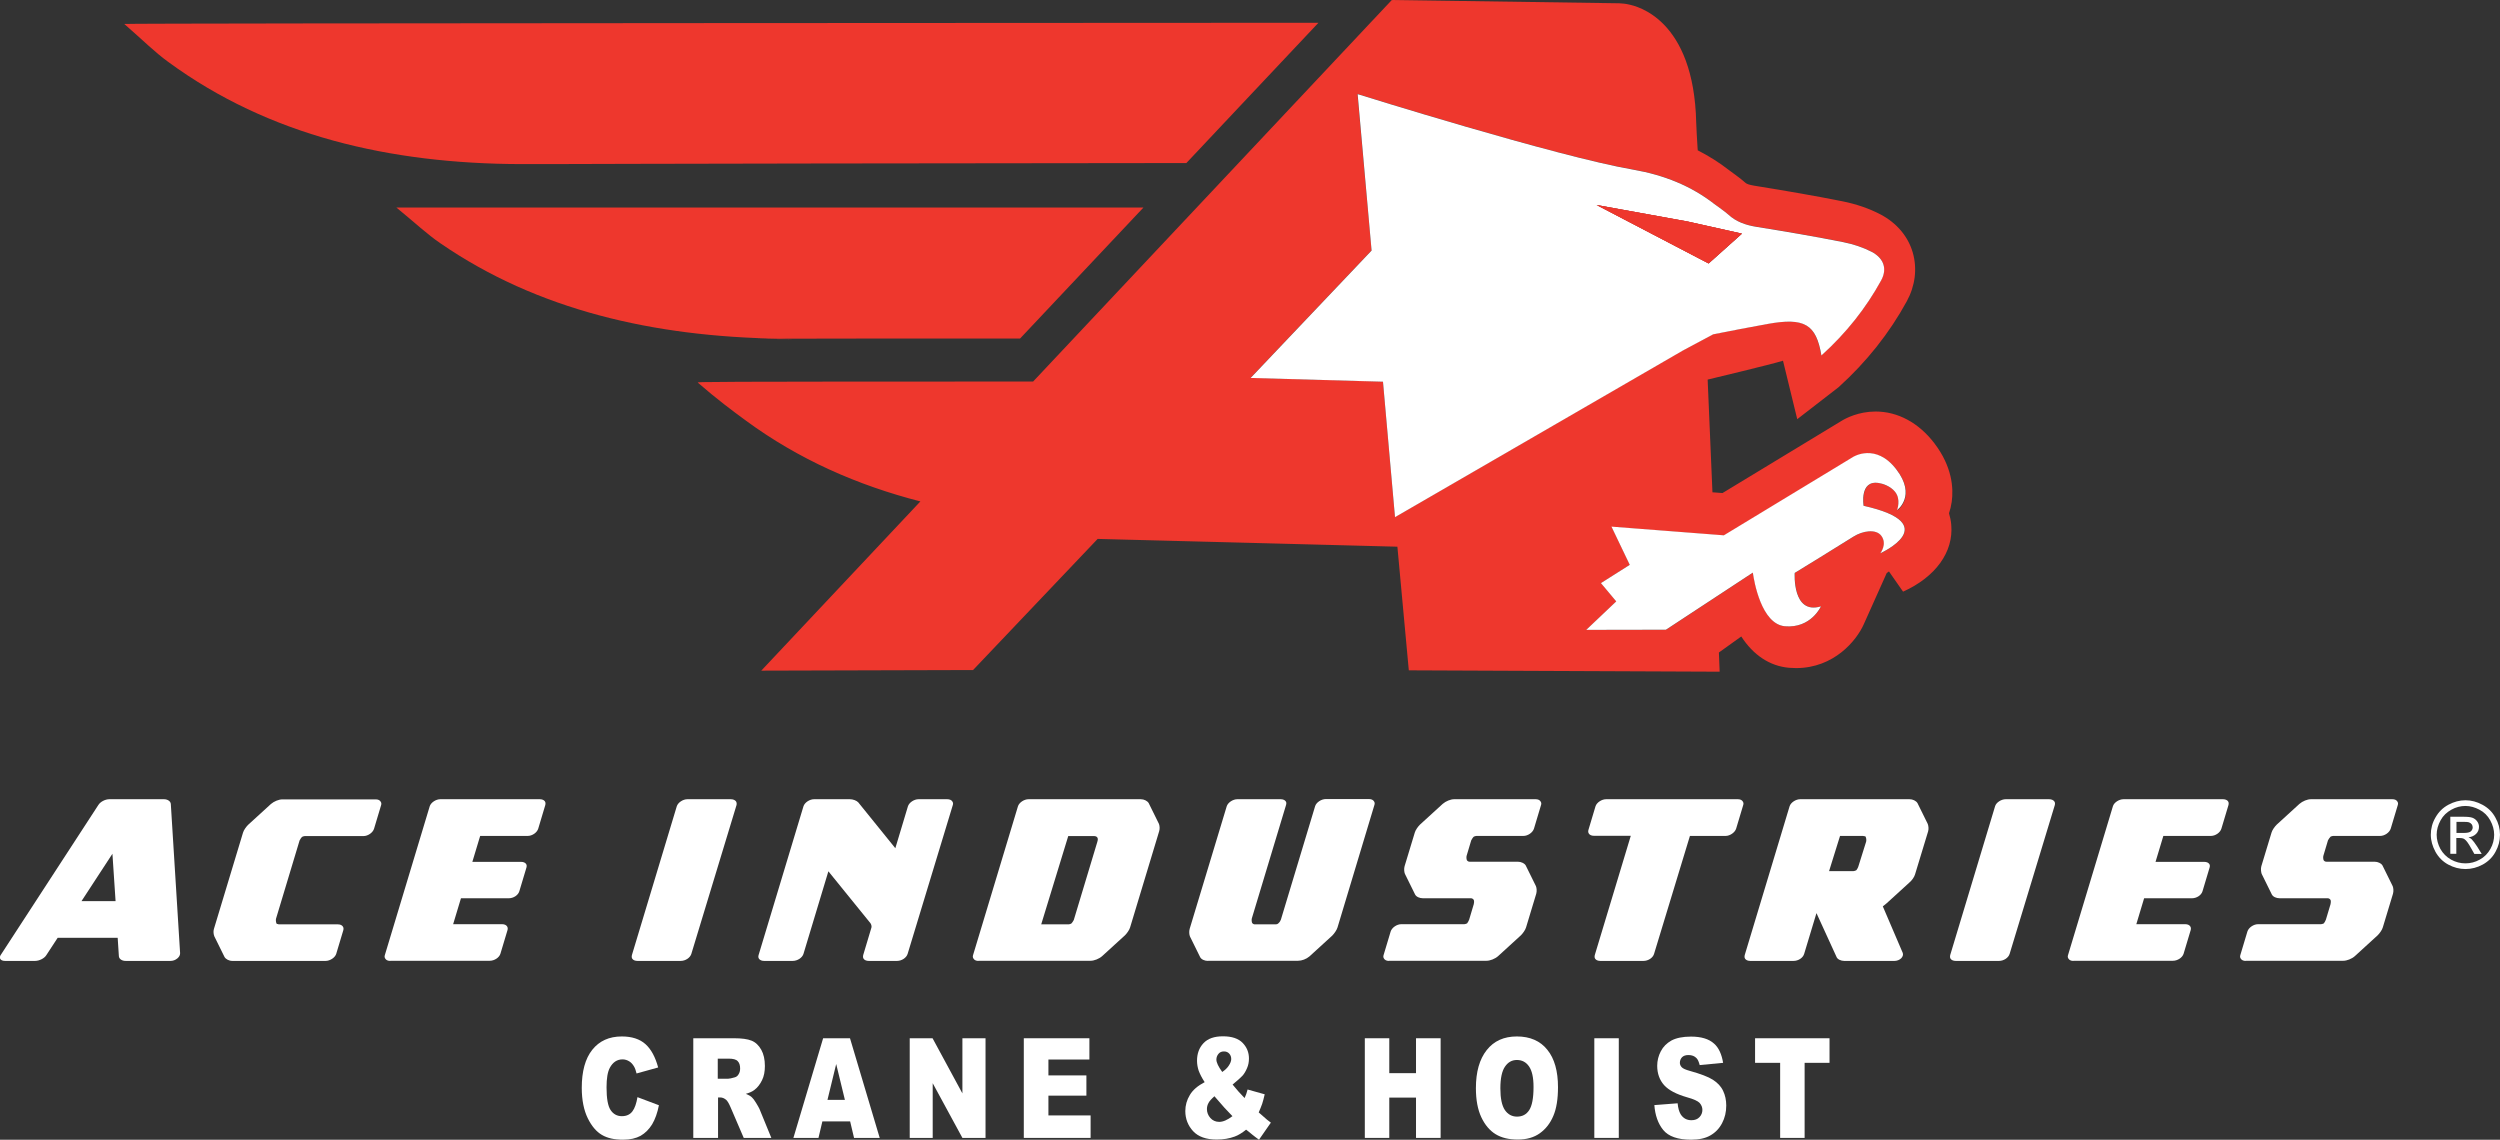 <svg width="136" height="62" viewBox="0 0 136 62" fill="none" xmlns="http://www.w3.org/2000/svg">
<rect x="0" y="0" width="136" height="62" fill="#333333" stroke="none"/>
<g clip-path="url(#clip0_1543_10563)">
<path d="M4.434 49.021H6.287L6.116 46.445L4.434 49.021ZM6.843 52.274C6.638 52.274 6.483 52.176 6.467 52.021L6.402 51.018H3.136L2.523 51.956C2.417 52.135 2.139 52.274 1.903 52.274H0.278C0.147 52.274 0.041 52.233 0.008 52.152C-0.024 52.086 0 51.989 0.074 51.899L5.348 43.795C5.455 43.616 5.724 43.477 5.953 43.477H8.917C9.113 43.477 9.276 43.583 9.292 43.73L9.798 51.858C9.798 51.989 9.717 52.078 9.651 52.135C9.545 52.225 9.415 52.274 9.276 52.274H6.843Z" fill="white"/>
<path d="M12.648 52.274C12.46 52.274 12.289 52.184 12.215 52.062L11.66 50.937C11.619 50.839 11.595 50.668 11.636 50.538L13.22 45.295C13.26 45.157 13.391 44.977 13.497 44.871L14.738 43.738C14.91 43.592 15.163 43.486 15.367 43.486H20.438C20.56 43.486 20.658 43.526 20.707 43.608C20.748 43.665 20.756 43.73 20.732 43.803L20.348 45.084C20.282 45.295 20.021 45.483 19.768 45.483H16.575C16.535 45.483 16.469 45.507 16.437 45.524C16.388 45.565 16.322 45.67 16.298 45.719L15.016 49.975C15 50.032 15.008 50.154 15.032 50.211L15.057 50.26L15.114 50.269C15.13 50.277 15.155 50.285 15.179 50.285H18.38C18.502 50.285 18.6 50.326 18.649 50.399C18.69 50.456 18.698 50.529 18.674 50.611L18.29 51.891C18.225 52.095 17.955 52.274 17.71 52.274H12.648Z" fill="white"/>
<path d="M21.23 52.274C21.107 52.274 21.009 52.233 20.96 52.152C20.919 52.094 20.911 52.029 20.936 51.956L23.377 43.861C23.442 43.657 23.712 43.477 23.957 43.477H29.362C29.485 43.477 29.591 43.518 29.64 43.591C29.681 43.648 29.681 43.714 29.664 43.795L29.281 45.075C29.215 45.295 28.954 45.475 28.701 45.475H26.121L25.696 46.885H28.342C28.472 46.885 28.57 46.926 28.619 46.999C28.668 47.064 28.652 47.146 28.636 47.203L28.252 48.483C28.186 48.703 27.933 48.866 27.672 48.866H25.076L24.651 50.276H27.313C27.435 50.276 27.533 50.317 27.582 50.391C27.623 50.448 27.631 50.521 27.607 50.603L27.223 51.883C27.158 52.094 26.896 52.266 26.643 52.266H21.23V52.274Z" fill="white"/>
<path d="M112.795 52.274C112.672 52.274 112.574 52.233 112.525 52.152C112.484 52.094 112.476 52.029 112.501 51.956L114.942 43.861C114.999 43.657 115.277 43.477 115.522 43.477H120.927C121.05 43.477 121.156 43.518 121.205 43.591C121.246 43.648 121.246 43.714 121.229 43.795L120.845 45.075C120.78 45.295 120.519 45.475 120.266 45.475H117.686L117.261 46.885H119.906C120.037 46.885 120.135 46.926 120.184 46.999C120.233 47.064 120.217 47.146 120.2 47.203L119.817 48.483C119.751 48.703 119.498 48.866 119.237 48.866H116.64L116.216 50.276H118.878C119 50.276 119.098 50.317 119.147 50.391C119.188 50.448 119.196 50.521 119.172 50.603L118.788 51.883C118.722 52.094 118.461 52.266 118.208 52.266H112.795V52.274Z" fill="white"/>
<path d="M34.678 52.274C34.555 52.274 34.449 52.233 34.4 52.16C34.359 52.103 34.359 52.038 34.376 51.956L36.817 43.861C36.882 43.657 37.152 43.477 37.397 43.477H39.748C39.879 43.477 39.985 43.518 40.042 43.6C40.075 43.657 40.083 43.722 40.067 43.795L37.609 51.891C37.544 52.103 37.291 52.274 37.029 52.274H34.678Z" fill="white"/>
<path d="M106.393 52.274C106.271 52.274 106.164 52.233 106.115 52.16C106.075 52.103 106.075 52.038 106.091 51.956L108.532 43.861C108.589 43.657 108.867 43.477 109.112 43.477H111.464C111.594 43.477 111.7 43.518 111.758 43.6C111.798 43.657 111.798 43.722 111.782 43.795L109.324 51.891C109.259 52.103 109.006 52.274 108.745 52.274H106.393Z" fill="white"/>
<path d="M47.26 52.274C47.138 52.274 47.032 52.233 46.983 52.16C46.942 52.103 46.942 52.038 46.958 51.956L47.407 50.456C47.424 50.391 47.399 50.285 47.35 50.219L45.064 47.399L43.709 51.891C43.643 52.103 43.382 52.274 43.121 52.274H41.569C41.447 52.274 41.341 52.233 41.292 52.16C41.251 52.103 41.243 52.038 41.267 51.956L43.709 43.861C43.774 43.657 44.043 43.477 44.288 43.477H46.231C46.403 43.477 46.599 43.551 46.689 43.648L48.706 46.143L49.392 43.861C49.457 43.657 49.726 43.477 49.971 43.477H51.523C51.653 43.477 51.759 43.518 51.808 43.6C51.849 43.657 51.857 43.722 51.833 43.795L49.375 51.891C49.31 52.103 49.057 52.274 48.795 52.274H47.26Z" fill="white"/>
<path d="M56.642 50.285H58.136C58.177 50.285 58.243 50.26 58.275 50.244C58.324 50.203 58.39 50.097 58.414 50.048L59.696 45.793C59.802 45.491 59.557 45.483 59.525 45.483H58.112L56.642 50.285ZM53.229 52.274C53.107 52.274 53.009 52.233 52.96 52.152C52.919 52.094 52.911 52.029 52.935 51.956L55.377 43.861C55.442 43.657 55.712 43.477 55.956 43.477H62.056C62.236 43.477 62.415 43.567 62.489 43.689L63.044 44.814C63.085 44.912 63.101 45.083 63.06 45.214L61.476 50.456C61.435 50.594 61.305 50.774 61.199 50.88L59.957 52.013C59.794 52.16 59.525 52.266 59.329 52.266H53.229V52.274Z" fill="white"/>
<path d="M65.722 52.274C65.526 52.274 65.355 52.192 65.289 52.07L64.734 50.945C64.693 50.847 64.677 50.668 64.718 50.529L66.734 43.861C66.8 43.657 67.069 43.477 67.314 43.477H69.666C69.788 43.477 69.894 43.518 69.943 43.592C69.984 43.64 69.984 43.714 69.96 43.795L68.098 49.967C68.082 50.024 68.09 50.146 68.114 50.203C68.155 50.269 68.221 50.285 68.261 50.285H69.404C69.445 50.285 69.502 50.269 69.527 50.244L69.535 50.236L69.568 50.203C69.609 50.171 69.666 50.081 69.682 50.024L71.544 43.852C71.609 43.649 71.879 43.469 72.124 43.469H74.475C74.597 43.469 74.695 43.51 74.745 43.592C74.785 43.649 74.793 43.714 74.769 43.787L72.76 50.456C72.719 50.595 72.581 50.79 72.475 50.896L71.234 52.029C71.062 52.176 70.817 52.266 70.613 52.266H65.722V52.274Z" fill="white"/>
<path d="M75.561 52.274C75.439 52.274 75.341 52.233 75.292 52.152C75.251 52.094 75.243 52.029 75.267 51.956L75.651 50.676C75.716 50.464 75.986 50.276 76.231 50.276H79.66C79.701 50.276 79.766 50.252 79.799 50.236L79.815 50.228L79.823 50.211C79.84 50.195 79.897 50.097 79.921 50.032L80.174 49.184C80.191 49.127 80.199 49.013 80.174 48.956C80.126 48.882 80.06 48.866 80.028 48.866H77.415C77.219 48.866 77.047 48.785 76.982 48.662L76.427 47.537C76.386 47.439 76.37 47.26 76.41 47.121L76.966 45.287C77.006 45.149 77.137 44.969 77.243 44.863L78.484 43.73C78.656 43.583 78.909 43.477 79.113 43.477H83.539C83.661 43.477 83.759 43.518 83.808 43.6C83.849 43.657 83.857 43.722 83.832 43.795L83.449 45.075C83.383 45.287 83.122 45.475 82.869 45.475H80.313C80.272 45.475 80.207 45.499 80.174 45.515C80.126 45.556 80.06 45.662 80.036 45.711L79.783 46.559C79.766 46.624 79.774 46.738 79.799 46.795C79.84 46.861 79.905 46.877 79.946 46.877H82.567C82.755 46.877 82.934 46.967 83 47.081L83.555 48.206C83.596 48.304 83.612 48.483 83.571 48.621L83.016 50.456C82.975 50.594 82.844 50.774 82.738 50.88L81.497 52.013C81.334 52.16 81.064 52.266 80.868 52.266H75.561V52.274Z" fill="white"/>
<path d="M122.168 52.274C122.046 52.274 121.948 52.233 121.899 52.152C121.858 52.094 121.85 52.029 121.874 51.956L122.258 50.676C122.323 50.464 122.593 50.276 122.838 50.276H126.267C126.308 50.276 126.373 50.252 126.406 50.236L126.422 50.228L126.43 50.211C126.447 50.195 126.504 50.097 126.528 50.032L126.782 49.184C126.798 49.127 126.806 49.013 126.782 48.956C126.733 48.882 126.667 48.866 126.635 48.866H124.022C123.826 48.866 123.654 48.785 123.589 48.662L123.034 47.537C123.001 47.439 122.977 47.26 123.017 47.121L123.573 45.287C123.613 45.149 123.744 44.969 123.85 44.863L125.091 43.73C125.263 43.583 125.516 43.477 125.72 43.477H130.146C130.268 43.477 130.366 43.518 130.415 43.6C130.456 43.657 130.464 43.722 130.44 43.795L130.056 45.075C129.99 45.287 129.729 45.475 129.476 45.475H126.92C126.88 45.475 126.814 45.499 126.782 45.515C126.741 45.556 126.667 45.662 126.643 45.711L126.39 46.559C126.373 46.624 126.381 46.738 126.406 46.795C126.447 46.861 126.512 46.877 126.553 46.877H129.174C129.362 46.877 129.541 46.967 129.607 47.081L130.162 48.206C130.203 48.304 130.219 48.483 130.178 48.621L129.623 50.456C129.582 50.594 129.452 50.774 129.345 50.88L128.104 52.013C127.941 52.16 127.672 52.266 127.476 52.266H122.168V52.274Z" fill="white"/>
<path d="M87.058 52.274C86.935 52.274 86.829 52.233 86.78 52.16C86.739 52.103 86.739 52.038 86.756 51.956L88.715 45.467H86.707C86.584 45.467 86.486 45.426 86.437 45.352C86.396 45.295 86.388 45.222 86.413 45.14L86.796 43.861C86.862 43.657 87.131 43.477 87.376 43.477H94.537C94.66 43.477 94.758 43.518 94.807 43.6C94.847 43.657 94.856 43.722 94.831 43.795L94.447 45.075C94.382 45.287 94.112 45.475 93.868 45.475H91.932L89.981 51.891C89.916 52.111 89.662 52.274 89.401 52.274H87.058Z" fill="white"/>
<path d="M99.501 47.391H100.816C100.865 47.391 100.93 47.366 100.963 47.35L100.979 47.342L100.996 47.325C101.004 47.317 101.069 47.219 101.094 47.138L101.518 45.785C101.535 45.719 101.527 45.605 101.502 45.548L101.469 45.491H101.404C101.396 45.483 101.371 45.475 101.347 45.475H100.098L99.501 47.391ZM100.326 52.274C100.155 52.274 99.951 52.192 99.902 52.046L98.816 49.673L98.146 51.891C98.081 52.111 97.828 52.274 97.566 52.274H95.215C95.092 52.274 94.986 52.233 94.937 52.16C94.896 52.103 94.896 52.038 94.913 51.956L97.354 43.861C97.419 43.657 97.689 43.477 97.934 43.477H103.878C104.058 43.477 104.237 43.567 104.311 43.689L104.866 44.814C104.907 44.912 104.931 45.083 104.891 45.222L104.18 47.562C104.139 47.709 104.009 47.896 103.862 48.018L102.637 49.135C102.604 49.168 102.555 49.209 102.498 49.249L102.425 49.306L103.511 51.842C103.543 51.94 103.511 52.037 103.429 52.127C103.339 52.217 103.2 52.274 103.062 52.274H100.326Z" fill="white"/>
<path d="M34.678 59.685L35.845 60.125C35.764 60.541 35.641 60.883 35.478 61.16C35.306 61.437 35.102 61.641 34.849 61.788C34.596 61.926 34.286 62 33.894 62C33.428 62 33.045 61.918 32.743 61.739C32.449 61.568 32.187 61.266 31.975 60.834C31.763 60.402 31.648 59.848 31.648 59.179C31.648 58.282 31.836 57.589 32.22 57.108C32.604 56.627 33.135 56.383 33.829 56.383C34.367 56.383 34.8 56.521 35.111 56.799C35.421 57.076 35.649 57.5 35.804 58.07L34.629 58.397C34.588 58.233 34.547 58.111 34.498 58.03C34.425 57.899 34.335 57.801 34.229 57.736C34.123 57.671 34 57.63 33.869 57.63C33.567 57.63 33.339 57.785 33.175 58.087C33.053 58.315 32.996 58.666 32.996 59.155C32.996 59.758 33.069 60.166 33.216 60.386C33.363 60.606 33.567 60.72 33.829 60.72C34.082 60.72 34.278 60.63 34.408 60.451C34.531 60.288 34.621 60.027 34.678 59.685Z" fill="white"/>
<path d="M39.054 58.682H39.618C39.683 58.682 39.797 58.657 39.969 58.608C40.059 58.584 40.132 58.527 40.181 58.437C40.238 58.348 40.263 58.242 40.263 58.127C40.263 57.956 40.222 57.818 40.132 57.728C40.042 57.63 39.879 57.59 39.634 57.59H39.046V58.682H39.054ZM37.715 61.902V56.481H39.936C40.344 56.481 40.663 56.522 40.883 56.611C41.104 56.701 41.275 56.864 41.414 57.108C41.545 57.345 41.61 57.638 41.61 57.989C41.61 58.291 41.561 58.551 41.455 58.763C41.349 58.983 41.21 59.163 41.038 59.293C40.924 59.383 40.769 59.448 40.573 59.505C40.736 59.571 40.851 59.636 40.916 59.709C40.965 59.75 41.038 59.848 41.128 59.995C41.218 60.141 41.283 60.255 41.316 60.329L41.961 61.902H40.459L39.748 60.247C39.658 60.035 39.577 59.897 39.503 59.831C39.405 59.75 39.299 59.701 39.177 59.701H39.062V61.902H37.715Z" fill="white"/>
<path d="M45.489 57.883L45.962 59.831H45.015L45.489 57.883ZM44.778 56.481L43.161 61.902H44.525L44.737 61.005H46.248L46.46 61.902H47.856L46.24 56.481H44.778Z" fill="white"/>
<path d="M52.355 56.481V59.481L50.731 56.481H49.489V61.902H50.739V58.926L52.355 61.902H53.613V56.481H52.355Z" fill="white"/>
<path d="M55.695 56.481V61.902H59.329V60.679H57.034V59.603H59.1V58.502H57.034V57.638H59.263V56.481H55.695Z" fill="white"/>
<path d="M66.49 58.315C66.645 58.209 66.767 58.095 66.849 57.965C66.93 57.842 66.979 57.72 66.979 57.614C66.979 57.5 66.947 57.402 66.873 57.32C66.8 57.239 66.71 57.198 66.579 57.198C66.457 57.198 66.359 57.239 66.285 57.329C66.212 57.418 66.171 57.524 66.171 57.638C66.171 57.801 66.277 58.022 66.49 58.315ZM66.065 59.636C65.902 59.782 65.787 59.905 65.738 60.011C65.681 60.117 65.657 60.223 65.657 60.337C65.657 60.516 65.722 60.679 65.844 60.818C65.967 60.956 66.13 61.03 66.326 61.03C66.538 61.03 66.775 60.924 67.045 60.72C66.792 60.467 66.465 60.109 66.065 59.636ZM67.869 59.269L68.8 59.53C68.751 59.75 68.702 59.921 68.661 60.051C68.612 60.182 68.555 60.337 68.474 60.516L68.923 60.908C68.98 60.948 69.045 61.005 69.135 61.071L68.49 62C68.376 61.919 68.253 61.829 68.123 61.723C68 61.617 67.886 61.527 67.788 61.454C67.576 61.625 67.371 61.755 67.167 61.829C66.881 61.935 66.555 61.992 66.187 61.992C65.616 61.992 65.183 61.837 64.905 61.535C64.628 61.234 64.481 60.867 64.481 60.443C64.481 60.133 64.562 59.84 64.726 59.571C64.889 59.293 65.159 59.065 65.534 58.869C65.379 58.633 65.273 58.421 65.207 58.242C65.15 58.071 65.118 57.883 65.118 57.704C65.118 57.32 65.232 57.002 65.469 56.75C65.706 56.497 66.057 56.375 66.53 56.375C67.012 56.375 67.371 56.497 67.6 56.733C67.829 56.97 67.943 57.255 67.943 57.581C67.943 57.769 67.91 57.948 67.837 58.111C67.763 58.282 67.682 58.421 67.584 58.527C67.486 58.633 67.306 58.788 67.053 59C67.265 59.261 67.478 59.505 67.706 59.734C67.771 59.595 67.829 59.44 67.869 59.269Z" fill="white"/>
<path d="M77.031 56.481V58.38H75.577V56.481H74.246V61.902H75.577V59.709H77.031V61.902H78.37V56.481H77.031Z" fill="white"/>
<path d="M81.62 59.204C81.62 59.75 81.701 60.141 81.865 60.386C82.028 60.622 82.248 60.744 82.526 60.744C82.812 60.744 83.032 60.63 83.187 60.394C83.343 60.157 83.424 59.742 83.424 59.13C83.424 58.617 83.343 58.25 83.179 58.013C83.016 57.777 82.795 57.663 82.518 57.663C82.248 57.663 82.036 57.785 81.873 58.022C81.709 58.258 81.62 58.649 81.62 59.204ZM80.289 59.195C80.289 58.307 80.485 57.622 80.877 57.125C81.269 56.627 81.816 56.383 82.518 56.383C83.236 56.383 83.792 56.627 84.175 57.108C84.567 57.589 84.755 58.274 84.755 59.147C84.755 59.782 84.673 60.304 84.502 60.704C84.331 61.111 84.085 61.421 83.767 61.649C83.449 61.878 83.049 61.992 82.567 61.992C82.077 61.992 81.677 61.894 81.358 61.698C81.04 61.503 80.779 61.193 80.583 60.777C80.387 60.361 80.289 59.831 80.289 59.195Z" fill="white"/>
<path d="M88.062 56.481H86.731V61.902H88.062V56.481Z" fill="white"/>
<path d="M95.476 56.481V57.818H96.84V61.902H98.171V57.818H99.526V56.481H95.476Z" fill="white"/>
<path d="M6.761 1.304C7.79 2.201 8.418 2.837 9.161 3.375C14.624 7.378 21.205 8.911 28.35 8.927C30.897 8.935 29.721 8.903 64.538 8.87L67.576 5.642L71.723 1.239C70.327 1.247 6.761 1.256 6.761 1.304Z" fill="#EE372D"/>
<path d="M105.225 24.107C104.376 22.998 103.241 22.387 102.033 22.387C101.102 22.387 100.408 22.754 100.171 22.901L93.704 26.822L93.157 26.781C93.076 24.865 92.904 20.854 92.896 20.65C92.896 20.65 96.407 19.811 96.995 19.623L97.77 22.803L100.016 21.066C101.543 19.688 102.792 18.107 103.731 16.387C104.188 15.547 104.303 14.617 104.058 13.753C103.805 12.865 103.184 12.131 102.302 11.666C101.682 11.34 100.963 11.096 100.22 10.949C98.71 10.647 97.142 10.378 95.427 10.101C95.19 10.06 95.019 10.011 94.954 9.946C94.717 9.726 94.129 9.31 94.055 9.253C93.533 8.845 92.961 8.487 92.357 8.177C92.357 8.144 92.357 8.112 92.349 8.079C92.316 7.541 92.284 6.995 92.275 6.693C92.153 1.011 89.017 0.334 88.609 0.245C88.438 0.204 88.266 0.188 88.095 0.179L75.757 0L75.749 0.008H75.708L74.696 1.084L74.679 1.101L74.549 1.239L73.34 2.527L73.332 2.535L67.576 8.658L56.201 20.756C37.985 20.756 37.96 20.773 37.96 20.813C38.989 21.71 39.846 22.346 40.581 22.884C43.455 24.996 46.648 26.398 50.069 27.278L41.414 36.483L52.935 36.45L59.712 29.317L67.567 29.52L76.018 29.74L76.639 36.466L93.549 36.54C93.533 36.189 93.525 35.839 93.508 35.496L94.725 34.624C95.378 35.635 96.276 36.238 97.33 36.328C97.46 36.336 97.583 36.344 97.705 36.344C99.771 36.344 100.996 34.844 101.388 33.963L102.637 31.175L102.759 31.086L103.527 32.186C105.299 31.387 106.279 30.026 106.148 28.55C106.132 28.322 106.083 28.118 106.026 27.922C106.091 27.735 106.14 27.523 106.173 27.303C106.279 26.545 106.197 25.379 105.225 24.107ZM75.888 28.126L75.234 20.756L68.033 20.552L74.614 13.623L73.846 5.112C73.846 5.112 84.641 8.495 88.838 9.221C90.512 9.514 91.99 10.101 93.239 11.079C93.492 11.275 93.778 11.454 94.014 11.666C94.431 12.049 94.945 12.237 95.558 12.335C97.142 12.588 98.718 12.857 100.277 13.166C100.808 13.272 101.347 13.452 101.804 13.688C102.482 14.039 102.67 14.617 102.327 15.245C101.518 16.745 100.441 18.099 99.077 19.33C98.791 17.626 98.154 17.251 96.137 17.618C95.149 17.797 94.17 17.985 93.19 18.18L91.549 19.052L75.888 28.126ZM103.094 26.748C102.849 26.455 102.425 26.316 102.212 26.276C101.159 26.104 101.388 27.515 101.388 27.515C105.821 28.509 102.294 30.099 102.294 30.099C102.294 30.099 102.694 29.594 102.343 29.137C102.057 28.762 101.347 28.868 100.832 29.194C100.318 29.52 97.64 31.167 97.64 31.167C97.64 31.167 97.493 33.466 99.069 32.985C99.069 32.985 98.53 34.192 97.109 34.069C95.835 33.963 95.435 31.632 95.362 31.151L90.634 34.257L86.298 34.265L87.931 32.716L87.099 31.721L88.666 30.727L87.678 28.664L93.794 29.137L100.824 24.873C100.824 24.873 102.049 24.091 103.176 25.55C104.286 27.001 103.217 27.767 103.217 27.767C103.217 27.767 103.437 27.164 103.094 26.748Z" fill="#EE372D"/>
<path d="M93.198 18.188C94.178 17.993 95.158 17.805 96.146 17.626C98.162 17.259 98.799 17.634 99.085 19.338C100.449 18.107 101.518 16.745 102.335 15.254C102.678 14.626 102.482 14.047 101.812 13.696C101.355 13.46 100.816 13.281 100.285 13.175C98.726 12.865 97.15 12.596 95.566 12.343C94.954 12.245 94.439 12.058 94.023 11.675C93.786 11.463 93.5 11.283 93.247 11.088C91.998 10.117 90.528 9.522 88.846 9.229C84.649 8.503 73.855 5.12 73.855 5.12L74.614 13.631L68.033 20.561L75.234 20.765L75.888 28.134L91.549 19.069L93.198 18.188ZM91.802 12.05L94.766 12.71L92.953 14.332L86.862 11.153L91.802 12.05Z" fill="white"/>
<path d="M88.658 30.727L87.09 31.721L87.923 32.716L86.29 34.265L90.626 34.257L95.354 31.151C95.419 31.624 95.819 33.955 97.101 34.069C98.522 34.192 99.061 32.985 99.061 32.985C97.485 33.466 97.632 31.167 97.632 31.167C97.632 31.167 100.318 29.52 100.824 29.194C101.339 28.868 102.049 28.77 102.335 29.137C102.686 29.594 102.286 30.099 102.286 30.099C102.286 30.099 105.813 28.509 101.38 27.515C101.38 27.515 101.143 26.104 102.204 26.276C102.425 26.308 102.841 26.447 103.086 26.748C103.429 27.164 103.2 27.751 103.2 27.751C103.2 27.751 104.278 26.985 103.16 25.534C102.041 24.074 100.808 24.857 100.808 24.857L93.778 29.121L87.662 28.648L88.658 30.727Z" fill="white"/>
<path d="M94.757 12.71L91.802 12.049L86.853 11.153L92.945 14.332L94.757 12.71Z" fill="#EE372D"/>
<path d="M94.757 12.71L91.802 12.049L86.853 11.153L92.945 14.332L94.757 12.71Z" fill="#EE372D"/>
<path d="M42.427 18.425H42.435C44.1 18.417 47.799 18.417 55.491 18.417L62.203 11.291H21.564C22.593 12.131 23.222 12.734 23.965 13.24C29.24 16.868 35.551 18.319 42.41 18.425C42.418 18.425 42.418 18.425 42.427 18.425Z" fill="#EE372D"/>
<path d="M42.41 18.425C39.234 18.433 43.488 18.449 43.153 18.449C42.908 18.449 42.68 18.433 42.435 18.425H42.426C42.418 18.425 42.418 18.425 42.41 18.425Z" fill="#EE372D"/>
<path d="M93.182 58.739C92.928 58.576 92.512 58.421 91.932 58.258C91.696 58.193 91.549 58.128 91.483 58.054C91.418 57.981 91.385 57.907 91.385 57.818C91.385 57.696 91.426 57.598 91.5 57.516C91.581 57.435 91.696 57.394 91.851 57.394C92.038 57.394 92.186 57.451 92.292 57.565C92.373 57.647 92.422 57.785 92.463 57.94L93.737 57.818C93.663 57.361 93.5 56.994 93.247 56.774C92.961 56.513 92.537 56.391 91.99 56.391C91.54 56.391 91.189 56.465 90.928 56.603C90.667 56.75 90.479 56.937 90.348 57.19C90.218 57.435 90.152 57.704 90.152 57.981C90.152 58.405 90.283 58.755 90.528 59.032C90.781 59.31 91.189 59.522 91.777 59.693C92.136 59.791 92.365 59.897 92.463 60.003C92.561 60.117 92.61 60.239 92.61 60.378C92.61 60.524 92.561 60.655 92.455 60.769C92.349 60.883 92.202 60.94 92.014 60.94C91.761 60.94 91.565 60.834 91.426 60.614C91.344 60.475 91.287 60.28 91.263 60.019L89.997 60.117C90.038 60.663 90.193 61.12 90.479 61.47C90.765 61.821 91.271 62 91.998 62C92.414 62 92.765 61.927 93.035 61.772C93.312 61.617 93.525 61.397 93.68 61.103C93.835 60.81 93.908 60.492 93.908 60.141C93.908 59.848 93.851 59.579 93.737 59.342C93.623 59.098 93.435 58.902 93.182 58.739Z" fill="white"/>
<path d="M134.122 43.534C134.44 43.534 134.743 43.616 135.045 43.779C135.347 43.942 135.584 44.17 135.747 44.472C135.918 44.774 136 45.083 136 45.41C136 45.736 135.918 46.045 135.755 46.339C135.592 46.641 135.355 46.869 135.061 47.032C134.759 47.195 134.449 47.276 134.122 47.276C133.795 47.276 133.485 47.195 133.183 47.032C132.881 46.869 132.652 46.632 132.489 46.339C132.326 46.037 132.236 45.727 132.236 45.41C132.236 45.083 132.317 44.766 132.489 44.472C132.66 44.17 132.889 43.942 133.191 43.779C133.493 43.616 133.804 43.534 134.122 43.534ZM134.122 43.844C133.861 43.844 133.599 43.909 133.354 44.048C133.101 44.187 132.905 44.374 132.767 44.627C132.628 44.88 132.554 45.141 132.554 45.41C132.554 45.678 132.628 45.939 132.758 46.184C132.897 46.429 133.093 46.624 133.338 46.763C133.591 46.901 133.844 46.967 134.122 46.967C134.391 46.967 134.653 46.901 134.898 46.763C135.151 46.624 135.339 46.429 135.477 46.184C135.616 45.939 135.682 45.678 135.682 45.41C135.682 45.141 135.608 44.88 135.469 44.627C135.33 44.374 135.134 44.178 134.881 44.048C134.636 43.918 134.383 43.844 134.122 43.844ZM133.297 46.453V44.431H133.991C134.228 44.431 134.4 44.447 134.506 44.488C134.612 44.529 134.694 44.594 134.759 44.684C134.824 44.774 134.857 44.871 134.857 44.977C134.857 45.124 134.808 45.255 134.702 45.361C134.596 45.467 134.457 45.532 134.285 45.548C134.359 45.581 134.416 45.613 134.457 45.654C134.538 45.736 134.636 45.866 134.759 46.054L135.004 46.453H134.604L134.424 46.135C134.285 45.882 134.171 45.727 134.081 45.662C134.024 45.613 133.934 45.589 133.82 45.589H133.624V46.445H133.297V46.453ZM133.624 45.312H134.024C134.212 45.312 134.342 45.287 134.408 45.23C134.473 45.173 134.514 45.1 134.514 45.01C134.514 44.953 134.498 44.896 134.465 44.847C134.432 44.798 134.383 44.766 134.326 44.741C134.269 44.717 134.155 44.708 134 44.708H133.632V45.312H133.624Z" fill="white"/>
</g>
<defs>
<clipPath id="clip0_1543_10563">
<rect width="136" height="62" fill="white"/>
</clipPath>
</defs>
</svg>
